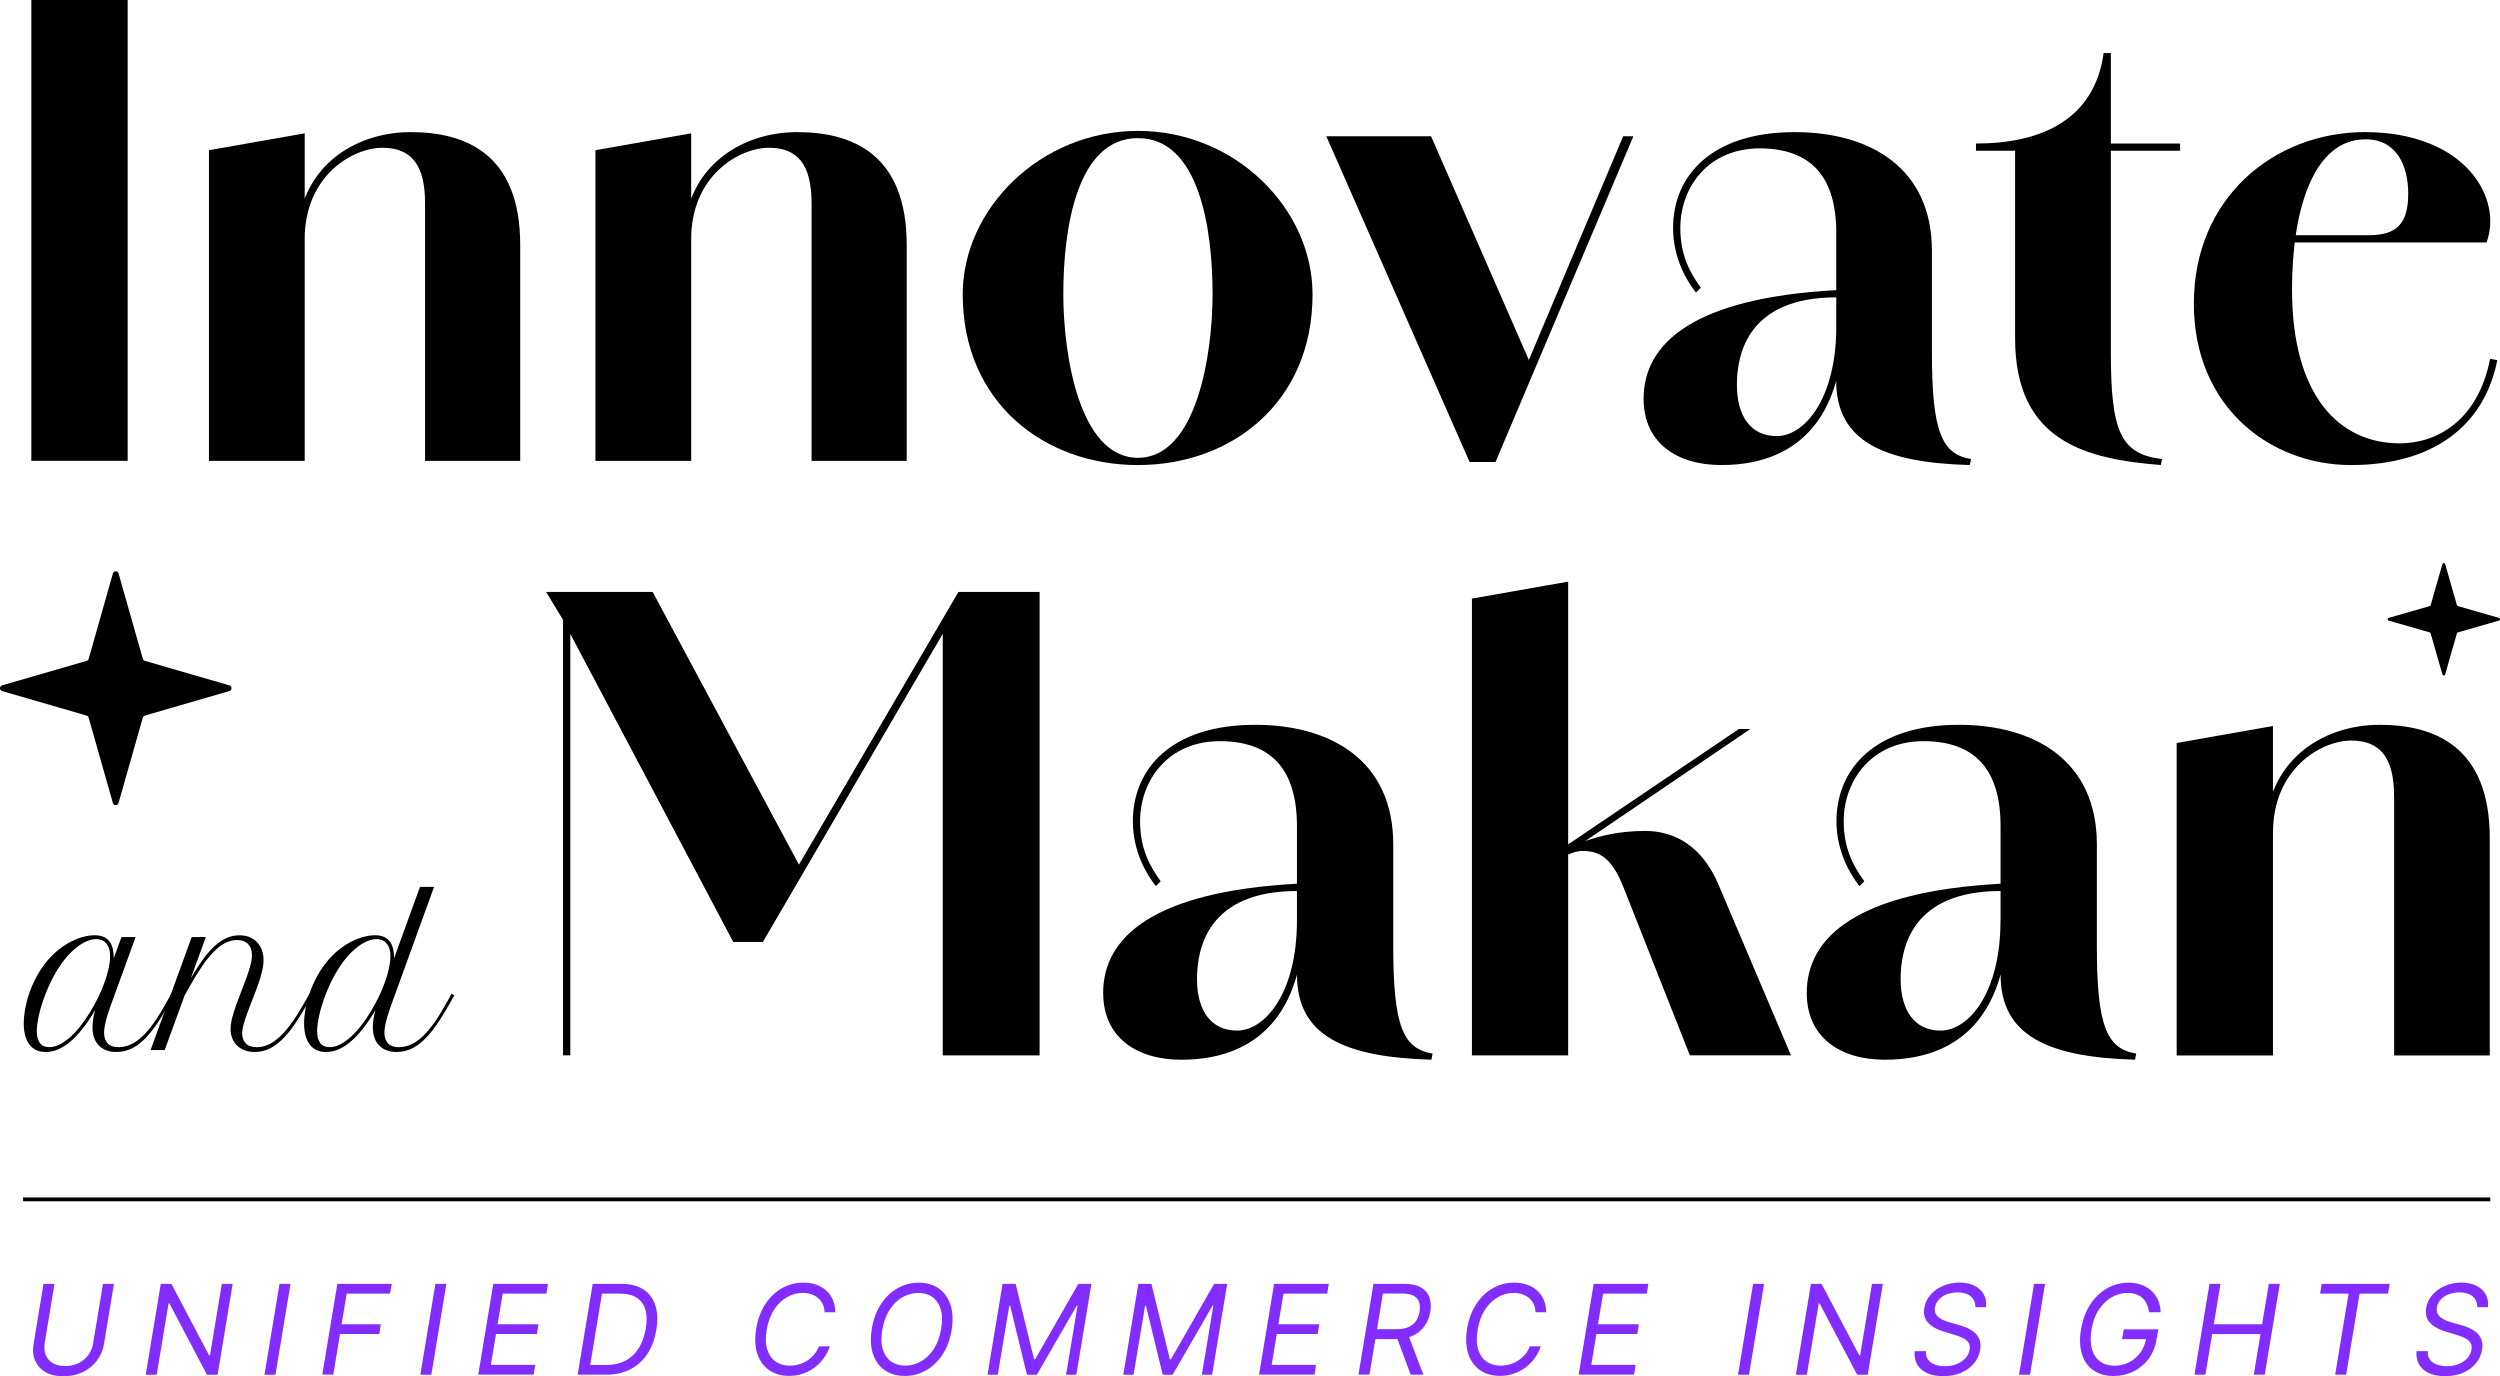 <svg width="287" height="158" viewBox="0 0 287 158" fill="none" xmlns="http://www.w3.org/2000/svg">
<g clip-path="url(#clip0_45_195)">
<path d="M3.598 0H14.654V52.903H3.598V0Z" fill="black"/>
<path d="M23.987 17.244L34.979 15.307V52.908H23.987V17.244ZM48.798 23.335C48.798 18.906 47.209 16.963 43.892 16.963C40.574 16.963 34.973 20.076 34.973 27.49L34.144 27.56C34.144 19.392 40.504 15.167 47.139 15.167C53.359 15.167 59.72 17.589 59.72 28.116V52.908H48.798V23.341V23.335Z" fill="black"/>
<path d="M68.358 17.244L79.35 15.307V52.908H68.358V17.244ZM93.169 23.335C93.169 18.906 91.58 16.963 88.263 16.963C84.945 16.963 79.344 20.076 79.344 27.49L78.515 27.56C78.515 19.392 84.875 15.167 91.51 15.167C97.73 15.167 104.091 17.589 104.091 28.116V52.908H93.169V23.341V23.335Z" fill="black"/>
<path d="M110.521 33.792C110.521 23.962 119.44 15.027 130.636 15.027C141.833 15.027 150.681 23.962 150.681 33.792C150.681 46.185 141.418 53.388 130.636 53.388C119.854 53.388 110.521 46.185 110.521 33.792ZM139.204 33.792C139.204 26.314 137.686 15.857 130.636 15.857C123.587 15.857 122.068 26.314 122.068 33.792C122.068 40.58 123.867 52.557 130.636 52.557C137.405 52.557 139.204 40.58 139.204 33.792Z" fill="black"/>
<path d="M152.264 15.647H164.29L175.971 42.376H175.071L186.338 15.647H187.512L171.684 53.037H168.711L152.264 15.647Z" fill="black"/>
<path d="M188.686 45.77C188.686 39.398 194.421 34.207 210.804 33.306V34.137C200.711 34.137 199.397 40.58 199.397 44.178C199.397 47.777 200.986 50.065 203.959 50.065C207.206 50.065 210.804 45.705 210.804 37.531H211.563C211.563 46.466 207.556 53.388 197.604 53.388C192.488 53.388 188.686 50.825 188.686 45.77ZM210.804 43.693V26.729C210.804 20.287 207.901 17.104 202.166 17.034C196.086 16.963 192.902 21.533 192.902 26.173C192.902 29.292 194.006 31.299 195.25 33.031L194.696 33.587C193.592 32.2 192.067 29.573 192.067 26.179C192.067 20.223 196.424 15.167 206.026 15.167C214.664 15.167 221.784 19.251 221.784 28.806V40.439C221.784 49.509 222.888 52.142 226.275 52.698L226.135 53.388C216.253 53.113 210.792 50.685 210.792 43.693H210.804Z" fill="black"/>
<path d="M231.333 38.847V17.308H226.842V16.478C234.376 16.478 240.456 13.71 241.496 6.091H242.325V16.478H250.274V17.308H242.325V40.439C242.325 49.509 243.429 52.142 248.201 52.698L248.061 53.388C239.557 52.698 231.333 50.755 231.333 38.847Z" fill="black"/>
<path d="M251.857 34.828C251.857 22.78 260.98 15.161 271.558 15.161C283.239 15.231 287.315 22.914 285.452 27.835H258.632V27.004H271.902C275.15 27.004 276.464 25.688 276.464 22.224C276.464 19.041 275.15 15.992 271.558 15.992C265.542 15.992 263.124 24.16 263.124 33.236C263.124 45.425 268.515 50.896 275.494 50.896C279.781 50.896 284.477 48.263 285.861 41.2L286.69 41.34C285.172 49.029 279.156 53.388 269.893 53.388C260.63 53.388 251.851 46.741 251.851 34.828H251.857Z" fill="black"/>
<path d="M62.693 67.953H64.848V71.504L62.693 67.953ZM64.638 67.953H74.923L91.884 99.568H91.539L110.031 67.953H119.346V121.159H108.226V72.06L108.921 71.575L87.579 108.134H84.174L65.058 71.99L65.473 71.85V121.154H64.638V67.947V67.953Z" fill="black"/>
<path d="M126.641 113.986C126.641 107.578 132.412 102.353 148.888 101.452V102.289C138.737 102.289 137.417 108.766 137.417 112.388C137.417 116.01 139.017 118.31 142.008 118.31C145.273 118.31 148.888 113.921 148.888 105.706H149.653C149.653 114.688 145.623 121.657 135.612 121.657C130.467 121.657 126.647 119.082 126.647 113.997L126.641 113.986ZM148.888 111.897V94.834C148.888 88.356 145.968 85.156 140.197 85.085C134.082 85.015 130.881 89.615 130.881 94.278C130.881 97.414 131.991 99.433 133.247 101.171L132.692 101.727C131.582 100.334 130.052 97.689 130.052 94.278C130.052 88.286 134.432 83.207 144.093 83.207C152.784 83.207 159.944 87.315 159.944 96.929V108.626C159.944 117.748 161.054 120.393 164.465 120.955L164.325 121.651C154.384 121.37 148.894 118.936 148.894 111.903L148.888 111.897Z" fill="black"/>
<path d="M168.974 68.719L180.024 66.77V121.159H168.974V68.719ZM172.934 101.727L199.625 83.687H200.945L172.309 103.12L172.934 101.727ZM186.349 101.797C184.959 98.316 183.499 97.689 181.624 97.689C179.884 97.689 176.829 99.989 175.089 101.171V100.545C177.869 98.316 182.249 95.39 188.855 95.39C192.26 95.39 195.391 97.133 197.265 101.516L205.606 121.154H193.995L186.349 101.791V101.797Z" fill="black"/>
<path d="M207.416 113.986C207.416 107.578 213.187 102.353 229.663 101.452V102.289C219.512 102.289 218.192 108.766 218.192 112.388C218.192 116.01 219.792 118.31 222.777 118.31C226.042 118.31 229.657 113.921 229.657 105.706H230.422C230.422 114.688 226.392 121.657 216.382 121.657C211.236 121.657 207.416 119.082 207.416 113.997V113.986ZM229.663 111.897V94.834C229.663 88.356 226.743 85.156 220.972 85.085C214.857 85.015 211.657 89.615 211.657 94.278C211.657 97.414 212.766 99.433 214.022 101.171L213.467 101.727C212.357 100.334 210.827 97.689 210.827 94.278C210.827 88.286 215.208 83.207 224.868 83.207C233.559 83.207 240.719 87.315 240.719 96.929V108.626C240.719 117.748 241.829 120.393 245.24 120.955L245.1 121.651C235.159 121.37 229.669 118.936 229.669 111.903L229.663 111.897Z" fill="black"/>
<path d="M249.883 85.296L260.934 83.348V121.165H249.883V85.302V85.296ZM274.84 91.423C274.84 86.964 273.24 85.015 269.905 85.015C266.57 85.015 260.939 88.152 260.939 95.6L260.104 95.671C260.104 87.455 266.5 83.207 273.175 83.207C279.431 83.207 285.826 85.647 285.826 96.232V121.165H274.846V91.428L274.84 91.423Z" fill="black"/>
<path d="M3.317 114.161C3.58 113.371 3.896 112.657 4.258 112.008C4.62 111.364 5.017 110.785 5.443 110.282C5.87 109.778 6.319 109.345 6.787 108.977C7.254 108.614 7.727 108.31 8.194 108.076C8.662 107.842 9.129 107.66 9.584 107.543C10.04 107.426 10.466 107.368 10.869 107.368C11.272 107.368 11.629 107.432 11.909 107.561C12.183 107.69 12.411 107.865 12.581 108.099C12.75 108.327 12.873 108.608 12.948 108.93C13.019 109.258 13.059 109.615 13.059 110.007L13.947 107.578H15.565L12.779 115.244C12.68 115.53 12.575 115.817 12.476 116.116C12.376 116.414 12.283 116.701 12.207 116.993C12.131 117.286 12.067 117.561 12.02 117.824C11.973 118.093 11.95 118.339 11.95 118.561C11.95 119.065 12.084 119.468 12.347 119.767C12.616 120.065 13.024 120.217 13.585 120.217C14.076 120.217 14.549 120.112 15.004 119.907C15.466 119.697 15.916 119.381 16.365 118.953C16.815 118.526 17.265 117.988 17.715 117.344C18.164 116.701 18.631 115.94 19.11 115.074L19.665 114.068L19.963 114.278L19.396 115.285C18.865 116.233 18.357 117.052 17.872 117.742C17.387 118.433 16.903 119 16.424 119.451C15.945 119.901 15.448 120.235 14.946 120.446C14.444 120.662 13.906 120.767 13.34 120.767C12.896 120.767 12.505 120.697 12.166 120.563C11.827 120.428 11.541 120.235 11.313 119.989C11.085 119.743 10.91 119.439 10.793 119.094C10.677 118.749 10.618 118.351 10.618 117.924C10.618 117.637 10.642 117.333 10.694 116.999C10.747 116.666 10.823 116.32 10.922 115.963C9.97 117.567 9.024 118.772 8.089 119.568C7.155 120.37 6.209 120.767 5.251 120.767C4.801 120.767 4.415 120.686 4.1 120.522C3.785 120.358 3.522 120.13 3.317 119.831C3.113 119.533 2.967 119.188 2.868 118.79C2.774 118.392 2.728 117.959 2.728 117.479C2.728 116.97 2.78 116.432 2.879 115.864C2.985 115.296 3.125 114.729 3.317 114.161ZM5.648 120.217C6.039 120.217 6.442 120.112 6.851 119.907C7.26 119.697 7.663 119.416 8.072 119.053C8.475 118.69 8.866 118.269 9.246 117.783C9.625 117.298 9.982 116.783 10.32 116.227C10.659 115.677 10.969 115.109 11.255 114.524C11.541 113.939 11.786 113.365 11.991 112.798C12.201 112.23 12.359 111.692 12.47 111.177C12.581 110.662 12.639 110.2 12.639 109.79C12.639 109.416 12.592 109.106 12.505 108.854C12.411 108.602 12.294 108.398 12.143 108.24C11.991 108.082 11.821 107.97 11.629 107.906C11.436 107.842 11.237 107.807 11.033 107.807C10.624 107.807 10.174 107.935 9.672 108.187C9.176 108.438 8.667 108.825 8.148 109.334C7.628 109.843 7.12 110.498 6.623 111.282C6.127 112.066 5.665 112.991 5.251 114.044C4.906 114.928 4.649 115.747 4.48 116.496C4.31 117.245 4.223 117.877 4.223 118.38C4.223 118.948 4.34 119.398 4.567 119.72C4.795 120.042 5.157 120.206 5.642 120.206L5.648 120.217Z" fill="black"/>
<path d="M22.013 107.578H23.631L21.914 112.283C22.404 111.452 22.872 110.726 23.321 110.112C23.771 109.498 24.221 108.983 24.671 108.579C25.12 108.175 25.57 107.871 26.031 107.672C26.493 107.473 26.978 107.374 27.486 107.374C27.947 107.374 28.344 107.45 28.689 107.596C29.034 107.748 29.32 107.953 29.553 108.21C29.787 108.468 29.962 108.772 30.079 109.111C30.196 109.457 30.254 109.814 30.254 110.194C30.254 110.609 30.196 111.06 30.073 111.551C29.951 112.043 29.804 112.546 29.617 113.061C29.436 113.582 29.238 114.103 29.028 114.635C28.817 115.162 28.619 115.671 28.438 116.162C28.257 116.654 28.105 117.11 27.982 117.537C27.86 117.965 27.801 118.339 27.801 118.661C27.801 119.106 27.936 119.474 28.21 119.773C28.485 120.071 28.911 120.217 29.495 120.217C29.962 120.217 30.418 120.112 30.867 119.896C31.317 119.679 31.761 119.357 32.211 118.93C32.66 118.503 33.11 117.965 33.566 117.321C34.021 116.677 34.489 115.922 34.968 115.068L35.534 114.062L35.826 114.272L35.26 115.279C34.734 116.197 34.232 117.005 33.753 117.695C33.274 118.386 32.789 118.953 32.31 119.41C31.831 119.86 31.34 120.2 30.838 120.428C30.342 120.656 29.81 120.767 29.25 120.767C28.788 120.767 28.385 120.697 28.041 120.557C27.696 120.416 27.404 120.229 27.17 119.989C26.937 119.749 26.762 119.468 26.645 119.152C26.528 118.836 26.47 118.497 26.47 118.14C26.47 117.76 26.528 117.333 26.651 116.865C26.773 116.396 26.919 115.899 27.106 115.384C27.293 114.869 27.486 114.348 27.696 113.816C27.906 113.289 28.105 112.774 28.286 112.271C28.467 111.774 28.619 111.294 28.741 110.849C28.864 110.399 28.922 110.001 28.922 109.65C28.922 109.404 28.887 109.17 28.823 108.959C28.759 108.749 28.654 108.567 28.514 108.409C28.373 108.251 28.192 108.134 27.976 108.046C27.76 107.959 27.503 107.918 27.205 107.918C26.744 107.918 26.3 108.029 25.862 108.251C25.424 108.474 24.986 108.807 24.548 109.252C24.11 109.697 23.66 110.252 23.205 110.919C22.749 111.587 22.27 112.365 21.768 113.254L21.201 114.261L18.906 120.545H17.288L22.007 107.572L22.013 107.578Z" fill="black"/>
<path d="M35.499 114.161C35.762 113.371 36.077 112.657 36.439 112.008C36.801 111.364 37.199 110.785 37.625 110.282C38.051 109.778 38.501 109.345 38.968 108.977C39.435 108.614 39.909 108.31 40.376 108.076C40.843 107.842 41.31 107.66 41.766 107.543C42.221 107.426 42.648 107.368 43.051 107.368C43.454 107.368 43.81 107.432 44.09 107.561C44.365 107.69 44.593 107.865 44.762 108.099C44.931 108.327 45.054 108.608 45.13 108.93C45.2 109.258 45.241 109.615 45.241 110.007L48.214 101.809H49.832L44.961 115.244C44.861 115.53 44.756 115.823 44.657 116.121C44.558 116.42 44.464 116.712 44.388 116.999C44.312 117.286 44.248 117.561 44.201 117.824C44.155 118.093 44.131 118.339 44.131 118.561C44.131 119.065 44.266 119.468 44.529 119.767C44.797 120.065 45.206 120.217 45.767 120.217C46.257 120.217 46.73 120.112 47.186 119.907C47.647 119.697 48.097 119.381 48.547 118.953C48.996 118.526 49.446 117.988 49.896 117.344C50.346 116.701 50.813 115.94 51.292 115.074L51.847 114.068L52.145 114.278L51.578 115.285C51.047 116.227 50.538 117.04 50.054 117.731C49.569 118.421 49.084 118.989 48.605 119.439C48.126 119.89 47.63 120.223 47.127 120.44C46.625 120.656 46.088 120.767 45.521 120.767C45.078 120.767 44.686 120.697 44.347 120.563C44.009 120.428 43.722 120.235 43.495 119.989C43.267 119.743 43.092 119.439 42.975 119.094C42.858 118.749 42.8 118.351 42.8 117.924C42.8 117.637 42.823 117.333 42.876 116.999C42.928 116.666 43.004 116.32 43.103 115.963C42.151 117.567 41.205 118.772 40.271 119.568C39.336 120.37 38.39 120.767 37.432 120.767C36.983 120.767 36.597 120.686 36.282 120.522C35.966 120.358 35.703 120.13 35.499 119.831C35.294 119.533 35.148 119.188 35.049 118.79C34.956 118.392 34.909 117.959 34.909 117.479C34.909 116.97 34.962 116.432 35.061 115.864C35.166 115.296 35.306 114.729 35.499 114.161ZM37.829 120.217C38.221 120.217 38.624 120.112 39.032 119.907C39.441 119.697 39.844 119.416 40.253 119.053C40.656 118.69 41.047 118.269 41.427 117.783C41.807 117.298 42.163 116.783 42.502 116.227C42.841 115.677 43.15 115.109 43.436 114.524C43.722 113.939 43.968 113.365 44.172 112.798C44.383 112.23 44.54 111.692 44.651 111.177C44.762 110.662 44.821 110.2 44.821 109.79C44.821 109.416 44.774 109.106 44.686 108.854C44.593 108.602 44.476 108.398 44.324 108.24C44.172 108.082 44.003 107.97 43.81 107.906C43.617 107.842 43.419 107.807 43.214 107.807C42.806 107.807 42.356 107.935 41.853 108.187C41.357 108.438 40.849 108.825 40.329 109.334C39.809 109.843 39.301 110.498 38.805 111.282C38.308 112.066 37.847 112.991 37.432 114.044C37.088 114.928 36.831 115.747 36.661 116.496C36.492 117.245 36.404 117.877 36.404 118.38C36.404 118.948 36.521 119.398 36.749 119.72C36.977 120.042 37.339 120.206 37.824 120.206L37.829 120.217Z" fill="black"/>
<path d="M285.884 137.467H2.652V137.906H285.884V137.467Z" fill="black"/>
<path d="M11.816 147.391H13.077L11.938 154.296C11.821 155.01 11.547 155.642 11.12 156.204C10.694 156.765 10.151 157.204 9.491 157.52C8.831 157.836 8.089 158 7.277 158C6.466 158 5.776 157.842 5.227 157.52C4.678 157.198 4.281 156.759 4.036 156.204C3.791 155.648 3.732 155.01 3.855 154.296L4.994 147.391H6.255L5.128 154.191C5.046 154.7 5.087 155.15 5.245 155.548C5.403 155.94 5.671 156.256 6.051 156.479C6.431 156.707 6.909 156.818 7.488 156.818C8.066 156.818 8.586 156.707 9.035 156.479C9.485 156.25 9.859 155.94 10.145 155.548C10.431 155.15 10.612 154.7 10.694 154.191L11.821 147.391H11.816Z" fill="#832CFF"/>
<path d="M26.709 147.391L24.98 157.819H23.759L19.449 149.632H19.35L17.989 157.819H16.727L18.456 147.391H19.677L24.005 155.595H24.104L25.465 147.391H26.703H26.709Z" fill="#832CFF"/>
<path d="M33.35 147.391L31.621 157.819H30.359L32.088 147.391H33.35Z" fill="#832CFF"/>
<path d="M37 157.813L38.729 147.385H44.967L44.785 148.503H39.803L39.214 152.026H43.722L43.541 153.143H39.032L38.262 157.807H37V157.813Z" fill="#832CFF"/>
<path d="M51.245 147.391L49.516 157.819H48.255L49.984 147.391H51.245Z" fill="#832CFF"/>
<path d="M54.901 157.813L56.63 147.385H62.909L62.728 148.503H57.711L57.121 152.026H61.817L61.636 153.143H56.94L56.35 156.683H61.449L61.268 157.801H54.907L54.901 157.813Z" fill="#832CFF"/>
<path d="M69.567 157.813H66.314L68.043 147.385H71.354C72.365 147.385 73.194 147.596 73.854 148.023C74.508 148.45 74.97 149.053 75.227 149.843C75.484 150.633 75.524 151.569 75.343 152.663C75.168 153.734 74.824 154.659 74.321 155.425C73.813 156.192 73.159 156.783 72.359 157.198C71.559 157.608 70.63 157.819 69.573 157.819L69.567 157.813ZM67.762 156.695H69.608C70.466 156.695 71.208 156.525 71.833 156.186C72.458 155.847 72.96 155.361 73.346 154.735C73.731 154.109 73.994 153.36 74.134 152.5C74.275 151.669 74.263 150.961 74.094 150.364C73.924 149.767 73.597 149.311 73.112 148.989C72.627 148.667 71.973 148.509 71.162 148.509H69.106L67.757 156.695H67.762Z" fill="#832CFF"/>
<path d="M95.896 150.651H94.658C94.647 150.288 94.57 149.966 94.436 149.691C94.302 149.416 94.121 149.182 93.893 148.995C93.665 148.807 93.402 148.667 93.11 148.568C92.812 148.474 92.503 148.427 92.164 148.427C91.522 148.427 90.909 148.591 90.336 148.919C89.758 149.246 89.267 149.726 88.858 150.358C88.45 150.99 88.169 151.768 88.017 152.681C87.865 153.57 87.889 154.319 88.082 154.928C88.274 155.537 88.596 155.993 89.04 156.309C89.489 156.619 90.021 156.777 90.634 156.777C90.99 156.777 91.341 156.73 91.685 156.637C92.03 156.543 92.351 156.403 92.649 156.209C92.947 156.022 93.216 155.788 93.455 155.513C93.689 155.238 93.876 154.916 94.01 154.559H95.271C95.085 155.092 94.833 155.572 94.518 155.987C94.203 156.408 93.835 156.765 93.42 157.058C93.005 157.351 92.561 157.573 92.082 157.725C91.603 157.877 91.107 157.953 90.593 157.953C89.694 157.953 88.928 157.731 88.292 157.292C87.655 156.853 87.211 156.221 86.943 155.408C86.674 154.594 86.633 153.635 86.814 152.517C86.995 151.429 87.346 150.493 87.865 149.703C88.385 148.913 89.016 148.304 89.77 147.883C90.523 147.456 91.341 147.245 92.217 147.245C92.742 147.245 93.233 147.321 93.677 147.473C94.121 147.625 94.506 147.848 94.833 148.14C95.16 148.433 95.417 148.79 95.604 149.211C95.791 149.632 95.885 150.106 95.896 150.645V150.651Z" fill="#832CFF"/>
<path d="M109.248 152.687C109.067 153.775 108.717 154.712 108.197 155.501C107.677 156.291 107.046 156.9 106.299 157.321C105.551 157.748 104.739 157.959 103.863 157.959C102.987 157.959 102.198 157.737 101.562 157.298C100.925 156.859 100.481 156.227 100.213 155.414C99.944 154.6 99.903 153.641 100.084 152.523C100.265 151.435 100.616 150.499 101.135 149.709C101.655 148.919 102.286 148.31 103.039 147.889C103.793 147.462 104.611 147.251 105.487 147.251C106.363 147.251 107.14 147.473 107.77 147.918C108.401 148.363 108.845 148.989 109.114 149.802C109.382 150.616 109.429 151.575 109.242 152.693L109.248 152.687ZM108.051 152.523C108.197 151.634 108.179 150.885 107.986 150.276C107.794 149.668 107.472 149.211 107.029 148.895C106.579 148.585 106.047 148.427 105.434 148.427C104.821 148.427 104.178 148.591 103.606 148.919C103.028 149.246 102.537 149.726 102.128 150.358C101.72 150.99 101.439 151.768 101.287 152.681C101.135 153.571 101.159 154.319 101.352 154.928C101.544 155.537 101.866 155.993 102.309 156.309C102.759 156.619 103.291 156.777 103.904 156.777C104.517 156.777 105.16 156.613 105.732 156.286C106.304 155.958 106.801 155.478 107.21 154.846C107.618 154.214 107.899 153.436 108.051 152.523Z" fill="#832CFF"/>
<path d="M115.094 147.391H116.595L118.71 156.046H118.832L123.791 147.391H125.292L123.563 157.819H122.383L123.703 149.896H123.604L119.031 157.819H117.892L115.965 149.896H115.865L114.545 157.819H113.366L115.094 147.391Z" fill="#832CFF"/>
<path d="M130.677 147.391H132.184L134.298 156.046H134.421L139.38 147.391H140.881L139.152 157.819H137.972L139.292 149.896H139.193L134.619 157.819H133.481L131.553 149.896H131.454L130.134 157.819H128.954L130.683 147.391H130.677Z" fill="#832CFF"/>
<path d="M144.537 157.813L146.266 147.385H152.544L152.363 148.503H147.346L146.756 152.026H151.452L151.271 153.143H146.575L145.985 156.683H151.084L150.903 157.801H144.543L144.537 157.813Z" fill="#832CFF"/>
<path d="M155.949 157.813L157.678 147.385H161.194C162.006 147.385 162.654 147.52 163.127 147.795C163.6 148.07 163.927 148.45 164.097 148.93C164.266 149.41 164.301 149.96 164.202 150.58C164.103 151.189 163.887 151.733 163.554 152.207C163.227 152.681 162.777 153.056 162.21 153.325C161.644 153.594 160.96 153.734 160.154 153.734H157.31L157.514 152.593H160.318C160.873 152.593 161.334 152.511 161.702 152.347C162.07 152.184 162.35 151.95 162.555 151.651C162.759 151.347 162.894 150.99 162.964 150.58C163.034 150.159 163.01 149.796 162.911 149.48C162.806 149.17 162.602 148.93 162.286 148.755C161.971 148.585 161.533 148.497 160.972 148.497H158.759L157.217 157.801H155.955L155.949 157.813ZM161.62 153.132L163.408 157.813H161.947L160.201 153.132H161.626H161.62Z" fill="#832CFF"/>
<path d="M177.513 150.651H176.274C176.263 150.288 176.187 149.966 176.052 149.691C175.918 149.416 175.737 149.182 175.503 148.995C175.276 148.807 175.013 148.667 174.721 148.568C174.429 148.474 174.113 148.427 173.775 148.427C173.132 148.427 172.519 148.591 171.946 148.919C171.374 149.246 170.878 149.726 170.469 150.358C170.06 150.99 169.78 151.768 169.628 152.681C169.482 153.57 169.499 154.319 169.692 154.928C169.885 155.537 170.206 155.993 170.65 156.309C171.1 156.619 171.631 156.777 172.244 156.777C172.601 156.777 172.951 156.73 173.296 156.637C173.64 156.543 173.961 156.403 174.259 156.209C174.557 156.022 174.826 155.788 175.065 155.513C175.299 155.238 175.486 154.916 175.62 154.559H176.882C176.695 155.092 176.444 155.572 176.128 155.987C175.813 156.408 175.445 156.765 175.03 157.058C174.616 157.351 174.172 157.573 173.693 157.725C173.214 157.877 172.717 157.953 172.203 157.953C171.304 157.953 170.533 157.731 169.902 157.292C169.271 156.847 168.822 156.221 168.553 155.408C168.284 154.594 168.244 153.635 168.425 152.517C168.606 151.429 168.956 150.493 169.476 149.703C169.996 148.913 170.626 148.304 171.38 147.883C172.133 147.456 172.951 147.245 173.827 147.245C174.353 147.245 174.843 147.321 175.287 147.473C175.731 147.625 176.117 147.848 176.444 148.14C176.771 148.433 177.028 148.79 177.215 149.211C177.402 149.632 177.495 150.106 177.507 150.645L177.513 150.651Z" fill="#832CFF"/>
<path d="M181.227 157.813L182.956 147.385H189.235L189.054 148.503H184.036L183.447 152.026H188.142L187.961 153.143H183.266L182.676 156.683H187.774L187.593 157.801H181.233L181.227 157.813Z" fill="#832CFF"/>
<path d="M202.516 147.391L200.787 157.819H199.526L201.255 147.391H202.516Z" fill="#832CFF"/>
<path d="M216.148 147.391L214.419 157.819H213.199L208.888 149.632H208.789L207.428 157.819H206.167L207.895 147.391H209.116L213.444 155.595H213.543L214.904 147.391H216.142H216.148Z" fill="#832CFF"/>
<path d="M226.772 150.077C226.772 149.515 226.585 149.094 226.217 148.802C225.849 148.509 225.347 148.369 224.716 148.369C224.255 148.369 223.84 148.445 223.472 148.591C223.104 148.737 222.8 148.948 222.567 149.205C222.333 149.463 222.187 149.761 222.135 150.095C222.088 150.376 222.117 150.61 222.222 150.809C222.321 151.008 222.467 151.171 222.654 151.3C222.841 151.429 223.046 151.54 223.262 151.622C223.478 151.704 223.676 151.774 223.863 151.821L224.88 152.108C225.131 152.178 225.417 152.277 225.726 152.4C226.036 152.523 226.328 152.699 226.603 152.909C226.877 153.12 227.081 153.401 227.227 153.734C227.374 154.068 227.403 154.483 227.321 154.969C227.227 155.531 226.994 156.04 226.626 156.496C226.258 156.953 225.773 157.31 225.172 157.579C224.57 157.848 223.869 157.982 223.069 157.982C222.321 157.982 221.696 157.86 221.194 157.62C220.686 157.38 220.318 157.04 220.079 156.613C219.839 156.18 219.746 155.683 219.804 155.109H221.107C221.072 155.501 221.153 155.829 221.34 156.087C221.527 156.344 221.796 156.531 222.135 156.654C222.473 156.777 222.847 156.841 223.262 156.841C223.741 156.841 224.185 156.765 224.593 156.607C225.002 156.449 225.341 156.227 225.61 155.946C225.878 155.665 226.042 155.332 226.106 154.951C226.165 154.606 226.118 154.325 225.966 154.109C225.808 153.892 225.586 153.717 225.288 153.576C224.996 153.442 224.669 153.325 224.319 153.219L223.098 152.851C222.327 152.617 221.737 152.283 221.34 151.85C220.937 151.417 220.797 150.85 220.908 150.147C221.007 149.562 221.253 149.053 221.644 148.62C222.035 148.187 222.514 147.842 223.092 147.602C223.671 147.362 224.29 147.239 224.95 147.239C225.61 147.239 226.194 147.362 226.673 147.602C227.152 147.848 227.508 148.181 227.741 148.603C227.975 149.03 228.063 149.515 227.998 150.065H226.778L226.772 150.077Z" fill="#832CFF"/>
<path d="M234.774 147.391L233.045 157.819H231.783L233.512 147.391H234.774Z" fill="#832CFF"/>
<path d="M246.723 150.651C246.671 150.305 246.583 150.001 246.461 149.726C246.338 149.451 246.174 149.223 245.97 149.03C245.766 148.837 245.52 148.69 245.234 148.585C244.948 148.48 244.615 148.427 244.241 148.427C243.622 148.427 243.026 148.585 242.454 148.907C241.882 149.229 241.385 149.697 240.965 150.317C240.544 150.937 240.264 151.698 240.112 152.605C239.96 153.506 239.978 154.267 240.159 154.893C240.34 155.519 240.655 155.981 241.099 156.303C241.543 156.625 242.092 156.783 242.734 156.783C243.33 156.783 243.885 156.654 244.399 156.397C244.913 156.139 245.345 155.777 245.695 155.308C246.046 154.84 246.268 154.284 246.373 153.647L246.741 153.729H243.61L243.815 152.611H247.781L247.576 153.729C247.442 154.589 247.138 155.338 246.671 155.975C246.204 156.607 245.62 157.099 244.925 157.444C244.229 157.789 243.464 157.965 242.641 157.965C241.718 157.965 240.947 157.748 240.322 157.315C239.697 156.882 239.259 156.262 239.008 155.461C238.757 154.659 238.716 153.711 238.903 152.611C239.037 151.786 239.265 151.043 239.598 150.381C239.931 149.72 240.334 149.159 240.819 148.696C241.303 148.234 241.841 147.877 242.442 147.625C243.038 147.38 243.669 147.251 244.335 147.251C244.884 147.251 245.38 147.333 245.83 147.497C246.28 147.661 246.665 147.895 246.992 148.193C247.319 148.491 247.57 148.848 247.751 149.264C247.932 149.679 248.026 150.142 248.038 150.645H246.735L246.723 150.651Z" fill="#832CFF"/>
<path d="M251.922 157.813L253.65 147.385H254.912L254.141 152.026H259.689L260.46 147.385H261.722L259.993 157.813H258.732L259.503 153.149H253.954L253.183 157.813H251.922Z" fill="#832CFF"/>
<path d="M266.348 148.509L266.529 147.391H274.332L274.151 148.509H270.88L269.338 157.813H268.076L269.618 148.509H266.348Z" fill="#832CFF"/>
<path d="M284.389 150.077C284.389 149.515 284.202 149.094 283.834 148.802C283.466 148.509 282.964 148.369 282.333 148.369C281.872 148.369 281.457 148.445 281.089 148.591C280.721 148.737 280.418 148.948 280.184 149.205C279.95 149.463 279.804 149.761 279.752 150.095C279.705 150.376 279.734 150.61 279.839 150.809C279.939 151.008 280.085 151.171 280.272 151.3C280.459 151.429 280.663 151.54 280.879 151.622C281.095 151.704 281.294 151.774 281.481 151.821L282.497 152.108C282.748 152.178 283.034 152.277 283.344 152.4C283.653 152.523 283.945 152.699 284.22 152.909C284.494 153.12 284.699 153.401 284.845 153.734C284.991 154.068 285.02 154.483 284.938 154.969C284.845 155.531 284.611 156.04 284.243 156.496C283.875 156.953 283.39 157.31 282.789 157.579C282.187 157.848 281.486 157.982 280.686 157.982C279.939 157.982 279.314 157.86 278.811 157.62C278.303 157.38 277.935 157.04 277.696 156.613C277.456 156.18 277.363 155.683 277.421 155.109H278.724C278.689 155.501 278.771 155.829 278.958 156.087C279.144 156.344 279.413 156.531 279.752 156.654C280.091 156.777 280.464 156.841 280.879 156.841C281.358 156.841 281.802 156.765 282.211 156.607C282.62 156.449 282.958 156.227 283.227 155.946C283.496 155.665 283.659 155.332 283.723 154.951C283.782 154.606 283.735 154.325 283.583 154.109C283.426 153.892 283.204 153.717 282.906 153.576C282.614 153.442 282.287 153.325 281.936 153.219L280.716 152.851C279.945 152.617 279.355 152.283 278.958 151.85C278.555 151.417 278.414 150.85 278.525 150.147C278.625 149.562 278.87 149.053 279.261 148.62C279.653 148.187 280.131 147.842 280.71 147.602C281.288 147.362 281.907 147.239 282.567 147.239C283.227 147.239 283.811 147.362 284.29 147.602C284.769 147.848 285.125 148.181 285.359 148.603C285.592 149.03 285.68 149.515 285.616 150.065H284.395L284.389 150.077Z" fill="#832CFF"/>
<path d="M13.608 65.823L16.395 75.63C16.424 75.741 16.511 75.829 16.628 75.864L26.329 78.678C26.656 78.772 26.656 79.24 26.329 79.334L16.628 82.148C16.517 82.183 16.43 82.271 16.395 82.382L13.608 92.189C13.515 92.517 13.054 92.517 12.96 92.189L10.174 82.382C10.145 82.271 10.057 82.183 9.941 82.148L0.245 79.334C-0.082 79.24 -0.082 78.772 0.245 78.678L9.947 75.864C10.057 75.829 10.145 75.741 10.18 75.63L12.966 65.823C13.059 65.495 13.521 65.495 13.614 65.823H13.608Z" fill="black"/>
<path d="M280.704 64.752L282.053 69.468C282.071 69.521 282.111 69.567 282.164 69.579L286.871 70.931C287.029 70.978 287.029 71.2 286.871 71.247L282.164 72.599C282.111 72.616 282.065 72.657 282.053 72.71L280.704 77.426C280.657 77.584 280.435 77.584 280.388 77.426L279.039 72.71C279.022 72.657 278.981 72.61 278.928 72.599L274.221 71.247C274.063 71.2 274.063 70.978 274.221 70.931L278.928 69.579C278.981 69.562 279.028 69.521 279.039 69.468L280.388 64.752C280.435 64.594 280.657 64.594 280.704 64.752Z" fill="black"/>
</g>
<defs>
<clipPath id="clip0_45_195">
<rect width="287" height="158" fill="white"/>
</clipPath>
</defs>
</svg>
